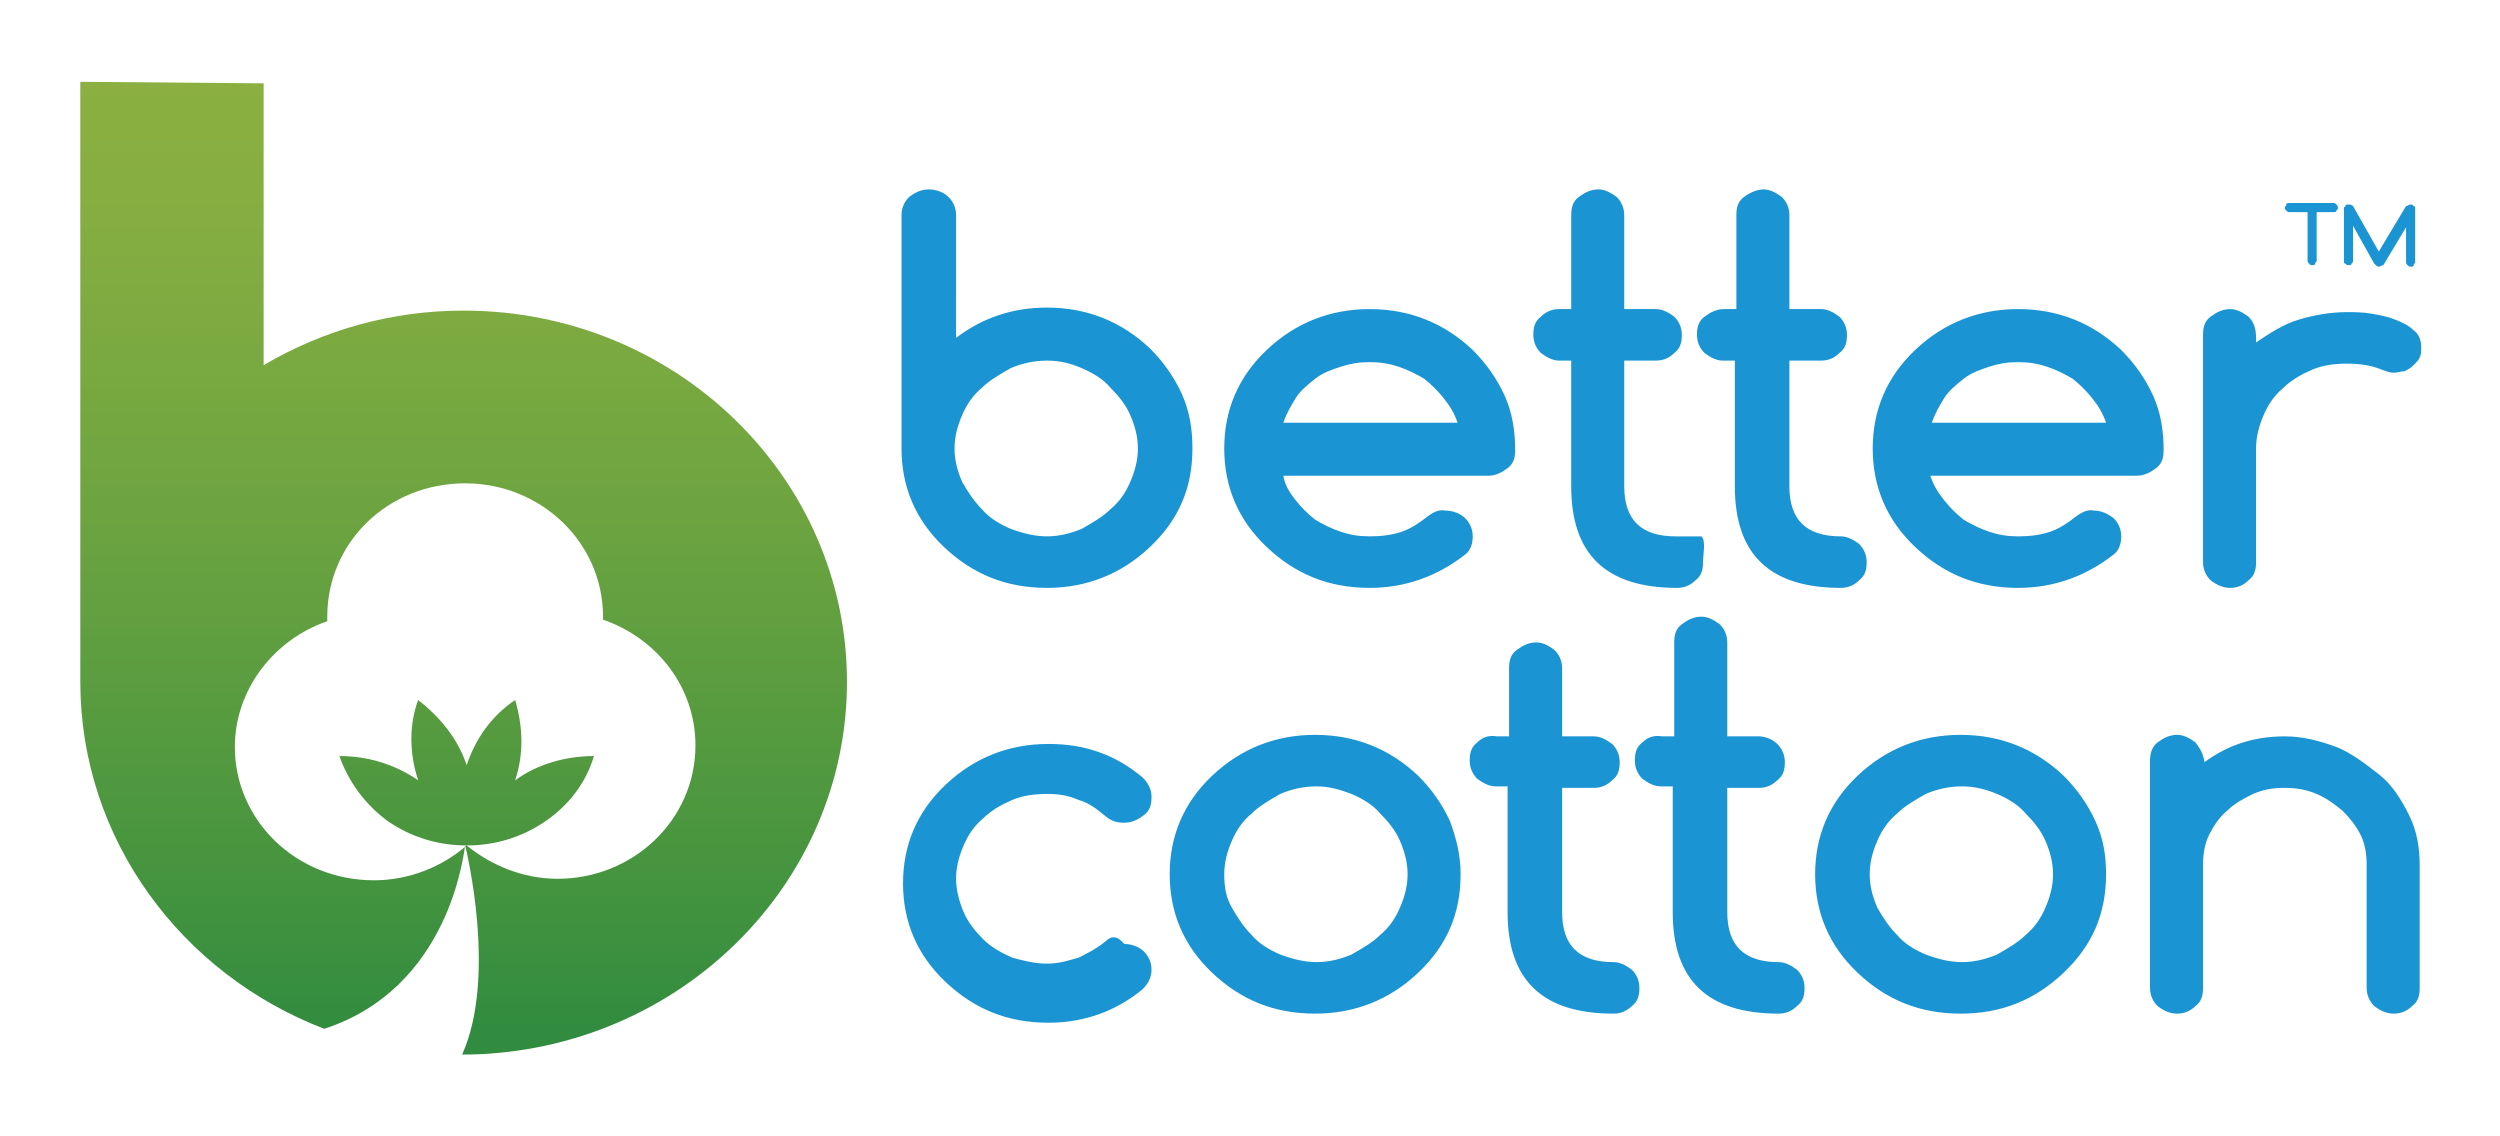 <?xml version="1.0" encoding="utf-8"?>
<!-- Generator: Adobe Illustrator 24.3.0, SVG Export Plug-In . SVG Version: 6.00 Build 0)  -->
<svg version="1.1" id="圖層_1" xmlns="http://www.w3.org/2000/svg" xmlns:xlink="http://www.w3.org/1999/xlink" x="0px" y="0px"
	 viewBox="0 0 165 75" width="165" height="75" style="enable-background:new 0 0 165 75;" xml:space="preserve">
<style type="text/css">
	.st0{fill:url(#SVGID_2_);}
	.st1{fill:#1B94D3;}
</style>
<g>
	<g>
		<g>
			<g>
				<linearGradient id="SVGID_2_" gradientUnits="userSpaceOnUse" x1="30.573" y1="4.274" x2="30.573" y2="68.413">
					<stop  offset="0" style="stop-color:#8CB041"/>
					<stop  offset="0.178" style="stop-color:#84AD41"/>
					<stop  offset="0.461" style="stop-color:#6DA440"/>
					<stop  offset="0.811" style="stop-color:#48953F"/>
					<stop  offset="0.997" style="stop-color:#318C3F"/>
				</linearGradient>
				<path id="SVGID_1_" class="st0" d="M15.5,49.3c0-3.8,2.6-7.1,6.1-8.3c0-0.1,0-0.2,0-0.3c0-4.9,4-8.8,9.1-8.8
					c5,0,9.1,3.9,9.1,8.8c0,0.1,0,0.1,0,0.2c3.5,1.2,6.1,4.4,6.1,8.3c0,4.9-4.1,8.8-9.1,8.8c-2.3,0-4.4-0.9-6-2.2
					c1.8,0,3.6-0.5,5.2-1.6s2.7-2.6,3.2-4.3c-1.8,0-3.7,0.5-5.2,1.6c0.6-1.8,0.5-3.6,0-5.3c-1.5,1-2.6,2.5-3.2,4.3
					c-0.6-1.8-1.8-3.2-3.2-4.3c-0.6,1.6-0.6,3.5,0,5.3c-1.6-1.1-3.4-1.6-5.2-1.6c0.6,1.7,1.7,3.2,3.2,4.3c1.6,1.1,3.4,1.6,5.2,1.6
					l0,0l0,0l0,0c-1.6,1.4-3.8,2.3-6.1,2.3C19.5,58.1,15.5,54.1,15.5,49.3L15.5,49.3z M5.3,5.4V45c0,10.4,6.7,19.3,16.1,22.9l0,0
					c8.3-2.7,9.2-11.6,9.3-12.1l0,0c0.1,0.4,2.1,8.7-0.2,13.8H31C44.8,69.3,55.9,58.4,55.9,45c0-13.5-11.3-24.5-25.3-24.5
					c-4.8,0-9.3,1.3-13.2,3.6V5.5L5.3,5.4L5.3,5.4z"/>
			</g>
		</g>
	</g>
	<path class="st1" d="M144.9,49c-0.4-0.3-0.8-0.5-1.2-0.5c-0.5,0-0.9,0.2-1.3,0.5s-0.5,0.8-0.5,1.2v15c0,0.5,0.2,0.9,0.5,1.2
		c0.4,0.3,0.8,0.5,1.3,0.5c0.5,0,0.9-0.2,1.2-0.5c0.4-0.3,0.5-0.7,0.5-1.2v-8.1c0-0.7,0.1-1.4,0.4-2c0.3-0.6,0.7-1.2,1.2-1.6
		c0.5-0.5,1.1-0.8,1.7-1.1c0.7-0.3,1.3-0.4,2.1-0.4c0.7,0,1.4,0.1,2.1,0.4c0.7,0.3,1.2,0.7,1.7,1.1c0.5,0.5,0.9,1,1.2,1.6
		c0.3,0.6,0.4,1.3,0.4,2v8.1c0,0.5,0.2,0.9,0.5,1.2c0.4,0.3,0.8,0.5,1.3,0.5c0.5,0,0.9-0.2,1.2-0.5c0.4-0.3,0.5-0.7,0.5-1.2v-8.1
		c0-1.2-0.2-2.3-0.7-3.3c-0.5-1-1.1-2-2-2.7s-1.8-1.4-2.8-1.8c-1.1-0.4-2.2-0.7-3.4-0.7c-2.1,0-3.8,0.6-5.3,1.7
		C145.4,49.7,145.2,49.4,144.9,49 M131.8,52.4c0.7,0.3,1.4,0.7,1.9,1.3c0.5,0.5,1,1.1,1.3,1.8c0.3,0.7,0.5,1.4,0.5,2.2
		s-0.2,1.5-0.5,2.2c-0.3,0.7-0.7,1.3-1.3,1.8c-0.5,0.5-1.2,0.9-1.9,1.3c-0.7,0.3-1.5,0.5-2.3,0.5c-0.8,0-1.6-0.2-2.4-0.5
		c-0.7-0.3-1.4-0.7-1.9-1.3c-0.5-0.5-0.9-1.1-1.3-1.8c-0.3-0.7-0.5-1.4-0.5-2.2c0-0.8,0.2-1.5,0.5-2.2c0.3-0.7,0.7-1.3,1.3-1.8
		c0.5-0.5,1.2-0.9,1.9-1.3c0.7-0.3,1.5-0.5,2.4-0.5C130.3,51.9,131.1,52.1,131.8,52.4 M138.3,54.2c-0.5-1.1-1.2-2.1-2.1-3
		c-1.9-1.8-4.2-2.7-6.8-2.7c-2.6,0-4.9,0.9-6.8,2.7c-1.9,1.8-2.8,4-2.8,6.5c0,2.5,0.9,4.7,2.8,6.5c1.9,1.8,4.1,2.7,6.8,2.7
		s4.9-0.9,6.8-2.7c1.9-1.8,2.8-3.9,2.8-6.5C139,56.4,138.8,55.3,138.3,54.2 M108.4,49c-0.4,0.3-0.5,0.7-0.5,1.2
		c0,0.5,0.2,0.9,0.5,1.2c0.4,0.3,0.8,0.5,1.2,0.5h0.8v8.3c0,4.5,2.3,6.7,7,6.7c0.5,0,0.9-0.2,1.2-0.5c0.4-0.3,0.5-0.7,0.5-1.2
		c0-0.5-0.2-0.9-0.5-1.2c-0.4-0.3-0.8-0.5-1.2-0.5c-2.3,0-3.4-1.1-3.4-3.3V52h2.1c0.5,0,0.9-0.2,1.2-0.5c0.4-0.3,0.5-0.7,0.5-1.2
		c0-0.5-0.2-0.9-0.5-1.2s-0.8-0.5-1.2-0.5H114v-6.2c0-0.5-0.2-0.9-0.5-1.2c-0.4-0.3-0.8-0.5-1.2-0.5c-0.5,0-0.9,0.2-1.3,0.5
		c-0.4,0.3-0.5,0.7-0.5,1.2v6.2h-0.8C109.1,48.5,108.7,48.7,108.4,49 M97.5,49c-0.4,0.3-0.5,0.7-0.5,1.2c0,0.5,0.2,0.9,0.5,1.2
		c0.4,0.3,0.8,0.5,1.2,0.5h0.8v8.3c0,4.5,2.3,6.7,7,6.7c0.5,0,0.9-0.2,1.2-0.5c0.4-0.3,0.5-0.7,0.5-1.2c0-0.5-0.2-0.9-0.5-1.2
		c-0.4-0.3-0.8-0.5-1.2-0.5c-2.3,0-3.4-1.1-3.4-3.3V52h2.1c0.5,0,0.9-0.2,1.2-0.5c0.4-0.3,0.5-0.7,0.5-1.2c0-0.5-0.2-0.9-0.5-1.2
		c-0.4-0.3-0.8-0.5-1.2-0.5h-2.1v-4.5c0-0.5-0.2-0.9-0.5-1.2c-0.4-0.3-0.8-0.5-1.2-0.5c-0.5,0-0.9,0.2-1.3,0.5
		c-0.4,0.3-0.5,0.7-0.5,1.2v4.5h-0.8C98.2,48.5,97.8,48.7,97.5,49 M89.2,52.4c0.7,0.3,1.4,0.7,1.9,1.3c0.5,0.5,1,1.1,1.3,1.8
		c0.3,0.7,0.5,1.4,0.5,2.2s-0.2,1.5-0.5,2.2c-0.3,0.7-0.7,1.3-1.3,1.8c-0.5,0.5-1.2,0.9-1.9,1.3c-0.7,0.3-1.5,0.5-2.3,0.5
		c-0.8,0-1.6-0.2-2.4-0.5c-0.7-0.3-1.4-0.7-1.9-1.3c-0.5-0.5-0.9-1.1-1.3-1.8s-0.5-1.4-0.5-2.2c0-0.8,0.2-1.5,0.5-2.2
		c0.3-0.7,0.7-1.3,1.3-1.8c0.5-0.5,1.2-0.9,1.9-1.3c0.7-0.3,1.5-0.5,2.4-0.5C87.7,51.9,88.4,52.1,89.2,52.4 M95.7,54.2
		c-0.5-1.1-1.2-2.1-2.1-3c-1.9-1.8-4.2-2.7-6.8-2.7c-2.6,0-4.9,0.9-6.8,2.7c-1.9,1.8-2.8,4-2.8,6.5c0,2.5,0.9,4.7,2.8,6.5
		c1.9,1.8,4.1,2.7,6.8,2.7c2.6,0,4.9-0.9,6.8-2.7c1.9-1.8,2.8-3.9,2.8-6.5C96.4,56.4,96.1,55.3,95.7,54.2 M73,62.1
		c-0.6,0.5-1.2,0.8-1.8,1.1c-0.7,0.2-1.3,0.4-2.1,0.4c-0.8,0-1.6-0.2-2.3-0.4c-0.7-0.3-1.4-0.7-1.9-1.2c-0.5-0.5-1-1.1-1.3-1.8
		c-0.3-0.7-0.5-1.5-0.5-2.2c0-0.8,0.2-1.5,0.5-2.2s0.7-1.3,1.3-1.8c0.5-0.5,1.2-0.9,1.9-1.2c0.7-0.3,1.5-0.4,2.3-0.4
		c0.8,0,1.4,0.1,2.1,0.4c0.7,0.2,1.2,0.6,1.8,1.1c0.4,0.3,0.7,0.4,1.2,0.4c0.5,0,0.9-0.2,1.3-0.5s0.5-0.7,0.5-1.2
		c0-0.5-0.2-0.9-0.6-1.3c-1.8-1.5-3.8-2.2-6.2-2.2c-2.6,0-4.9,0.9-6.8,2.7c-1.9,1.8-2.8,4-2.8,6.5s0.9,4.7,2.8,6.5
		c1.9,1.8,4.1,2.7,6.8,2.7c2.4,0,4.5-0.8,6.2-2.2c0.4-0.4,0.6-0.8,0.6-1.3s-0.2-0.9-0.5-1.2c-0.3-0.3-0.8-0.5-1.3-0.5
		C73.7,61.7,73.3,61.8,73,62.1"/>
	<path class="st1" d="M148.4,20.9c-0.4-0.3-0.8-0.5-1.2-0.5c-0.5,0-0.9,0.2-1.3,0.5s-0.5,0.7-0.5,1.2v15c0,0.5,0.2,0.9,0.5,1.2
		c0.4,0.3,0.8,0.5,1.3,0.5c0.5,0,0.9-0.2,1.2-0.5c0.4-0.3,0.5-0.7,0.5-1.2v-7.5c0-0.8,0.2-1.5,0.5-2.2c0.3-0.7,0.7-1.3,1.3-1.8
		c0.5-0.5,1.2-0.9,1.9-1.2c0.7-0.3,1.5-0.4,2.3-0.4c0.8,0,1.6,0.1,2.3,0.4c0.3,0.1,0.5,0.2,0.8,0.2c0.2,0,0.5-0.1,0.7-0.1
		c0.2-0.1,0.4-0.2,0.6-0.4c0.2-0.2,0.3-0.3,0.4-0.5c0.1-0.2,0.1-0.4,0.1-0.7c0-0.5-0.2-0.9-0.5-1.1c-0.3-0.3-0.7-0.5-1.2-0.7
		c-0.5-0.2-1-0.3-1.6-0.4c-0.6-0.1-1.1-0.1-1.6-0.1c-1.1,0-2.2,0.2-3.2,0.5c-1,0.3-1.9,0.9-2.8,1.5v-0.3
		C148.9,21.6,148.7,21.2,148.4,20.9 M137,34.1c-0.5,0.4-1.1,0.8-1.7,1c-0.6,0.2-1.3,0.3-2.1,0.3c-0.7,0-1.3-0.1-1.9-0.3
		c-0.6-0.2-1.2-0.5-1.7-0.8c-0.5-0.4-0.9-0.8-1.3-1.3s-0.7-1-0.9-1.6H141c0.5,0,0.9-0.2,1.3-0.5c0.4-0.3,0.5-0.7,0.5-1.2
		c0-1.3-0.2-2.5-0.7-3.6c-0.5-1.1-1.2-2.1-2.1-3c-1.9-1.8-4.2-2.7-6.8-2.7c-2.6,0-4.9,0.9-6.8,2.7c-1.9,1.8-2.8,4-2.8,6.5
		s0.9,4.7,2.8,6.5c1.9,1.8,4.1,2.7,6.8,2.7c2.4,0,4.5-0.8,6.3-2.2c0.4-0.3,0.5-0.8,0.5-1.2c0-0.5-0.2-0.9-0.5-1.2
		c-0.4-0.3-0.8-0.5-1.3-0.5C137.8,33.6,137.4,33.8,137,34.1 M127.5,27.9c0.2-0.6,0.5-1.1,0.8-1.6s0.8-0.9,1.3-1.3
		c0.5-0.4,1.1-0.6,1.7-0.8c0.6-0.2,1.2-0.3,1.9-0.3c0.7,0,1.3,0.1,1.9,0.3c0.6,0.2,1.2,0.5,1.7,0.8c0.5,0.4,0.9,0.8,1.3,1.3
		s0.7,1,0.9,1.6H127.5z M112.5,20.9c-0.4,0.3-0.5,0.7-0.5,1.2c0,0.5,0.2,0.9,0.5,1.2c0.4,0.3,0.8,0.5,1.2,0.5h0.8v8.3
		c0,4.5,2.3,6.7,7,6.7c0.5,0,0.9-0.2,1.2-0.5c0.4-0.3,0.5-0.7,0.5-1.2c0-0.5-0.2-0.9-0.5-1.2c-0.4-0.3-0.8-0.5-1.2-0.5
		c-2.3,0-3.4-1.1-3.4-3.3v-8.3h2.1c0.5,0,0.9-0.2,1.2-0.5c0.4-0.3,0.5-0.7,0.5-1.2c0-0.5-0.2-0.9-0.5-1.2c-0.4-0.3-0.8-0.5-1.2-0.5
		h-2.1v-6.2c0-0.5-0.2-0.9-0.5-1.2c-0.4-0.3-0.8-0.5-1.2-0.5s-0.9,0.2-1.3,0.5c-0.4,0.3-0.5,0.7-0.5,1.2v6.2h-0.8
		C113.3,20.4,112.9,20.6,112.5,20.9 M101.7,20.9c-0.4,0.3-0.5,0.7-0.5,1.2c0,0.5,0.2,0.9,0.5,1.2c0.4,0.3,0.8,0.5,1.2,0.5h0.8v8.3
		c0,4.5,2.3,6.7,7,6.7c0.5,0,0.9-0.2,1.2-0.5c0.4-0.3,0.5-0.7,0.5-1.2c0-0.5,0.2-1.4-0.1-1.7c0,0-1.2,0-1.7,0
		c-2.3,0-3.4-1.1-3.4-3.3v-8.3h2.1c0.5,0,0.9-0.2,1.2-0.5c0.4-0.3,0.5-0.7,0.5-1.2c0-0.5-0.2-0.9-0.5-1.2c-0.4-0.3-0.8-0.5-1.2-0.5
		h-2.1v-6.2c0-0.5-0.2-0.9-0.5-1.2c-0.4-0.3-0.8-0.5-1.2-0.5c-0.5,0-0.9,0.2-1.3,0.5c-0.4,0.3-0.5,0.7-0.5,1.2v6.2h-0.8
		C102.4,20.4,102,20.6,101.7,20.9 M94.2,34.1c-0.5,0.4-1.1,0.8-1.7,1c-0.6,0.2-1.3,0.3-2.1,0.3c-0.7,0-1.3-0.1-1.9-0.3
		c-0.6-0.2-1.2-0.5-1.7-0.8c-0.5-0.4-0.9-0.8-1.3-1.3s-0.7-1-0.8-1.6h13.5c0.5,0,0.9-0.2,1.3-0.5c0.4-0.3,0.5-0.7,0.5-1.2
		c0-1.3-0.2-2.5-0.7-3.6c-0.5-1.1-1.2-2.1-2.1-3c-1.9-1.8-4.2-2.7-6.8-2.7c-2.6,0-4.9,0.9-6.8,2.7c-1.9,1.8-2.8,4-2.8,6.5
		s0.9,4.7,2.8,6.5c1.9,1.8,4.1,2.7,6.8,2.7c2.4,0,4.5-0.8,6.3-2.2c0.4-0.3,0.5-0.8,0.5-1.2c0-0.5-0.2-0.9-0.5-1.2
		c-0.3-0.3-0.8-0.5-1.3-0.5C95,33.6,94.6,33.8,94.2,34.1 M84.7,27.9c0.2-0.6,0.5-1.1,0.8-1.6s0.8-0.9,1.3-1.3
		c0.5-0.4,1.1-0.6,1.7-0.8c0.6-0.2,1.2-0.3,1.9-0.3c0.7,0,1.3,0.1,1.9,0.3c0.6,0.2,1.2,0.5,1.7,0.8c0.5,0.4,0.9,0.8,1.3,1.3
		s0.7,1,0.9,1.6H84.7z M63.1,14.2c0-0.5-0.2-0.9-0.5-1.2s-0.8-0.5-1.3-0.5c-0.5,0-0.9,0.2-1.3,0.5c-0.3,0.3-0.5,0.7-0.5,1.2v15.4
		c0,2.5,0.9,4.7,2.8,6.5c1.9,1.8,4.1,2.7,6.8,2.7c2.6,0,4.9-0.9,6.8-2.7c1.9-1.8,2.8-3.9,2.8-6.5c0-1.3-0.2-2.5-0.7-3.6
		c-0.5-1.1-1.2-2.1-2.1-3c-1.9-1.8-4.2-2.7-6.8-2.7c-2.3,0-4.3,0.7-6,2L63.1,14.2L63.1,14.2z M66.7,34.9c-0.7-0.3-1.4-0.7-1.9-1.3
		c-0.5-0.5-0.9-1.1-1.3-1.8c-0.3-0.7-0.5-1.4-0.5-2.2c0-0.8,0.2-1.5,0.5-2.2c0.3-0.7,0.7-1.3,1.3-1.8c0.5-0.5,1.2-0.9,1.9-1.3
		c0.7-0.3,1.5-0.5,2.4-0.5s1.6,0.2,2.3,0.5c0.7,0.3,1.4,0.7,1.9,1.3c0.5,0.5,1,1.1,1.3,1.8c0.3,0.7,0.5,1.4,0.5,2.2
		c0,0.8-0.2,1.5-0.5,2.2c-0.3,0.7-0.7,1.3-1.3,1.8c-0.5,0.5-1.2,0.9-1.9,1.3c-0.7,0.3-1.5,0.5-2.3,0.5
		C68.3,35.4,67.5,35.2,66.7,34.9"/>
	<path class="st1" d="M154.8,17.4c0.1,0.1,0.1,0.1,0.2,0.1c0.1,0,0.2,0,0.2-0.1c0.1-0.1,0.1-0.1,0.1-0.2v-2.3l1.4,2.5
		c0.1,0.1,0.2,0.2,0.3,0.2c0.1,0,0.2-0.1,0.3-0.1l1.5-2.5v2.3c0,0.1,0,0.1,0.1,0.2c0.1,0.1,0.1,0.1,0.2,0.1c0.1,0,0.2,0,0.2-0.1
		s0.1-0.1,0.1-0.2v-3.5c0,0,0-0.1,0-0.1c0,0,0-0.1-0.1-0.1c0,0-0.1-0.1-0.1-0.1c0,0-0.1,0-0.1,0c-0.1,0-0.2,0.1-0.3,0.1l-1.8,3
		l-1.7-3c-0.1-0.1-0.2-0.1-0.3-0.1c-0.1,0-0.1,0-0.1,0c0,0-0.1,0-0.1,0.1c0,0-0.1,0.1-0.1,0.1c0,0,0,0.1,0,0.1v3.5
		C154.7,17.3,154.7,17.4,154.8,17.4 M154.2,13.9c0.1-0.1,0.1-0.1,0.1-0.2c0-0.1,0-0.1-0.1-0.2s-0.1-0.1-0.2-0.1h-2.9
		c-0.1,0-0.2,0-0.2,0.1s-0.1,0.1-0.1,0.2c0,0.1,0,0.1,0.1,0.2s0.1,0.1,0.2,0.1h1.2v3.2c0,0.1,0,0.1,0.1,0.2c0.1,0.1,0.1,0.1,0.2,0.1
		c0.1,0,0.2,0,0.2-0.1s0.1-0.1,0.1-0.2V14h1.2C154.1,14,154.2,14,154.2,13.9"/>
</g>
</svg>
